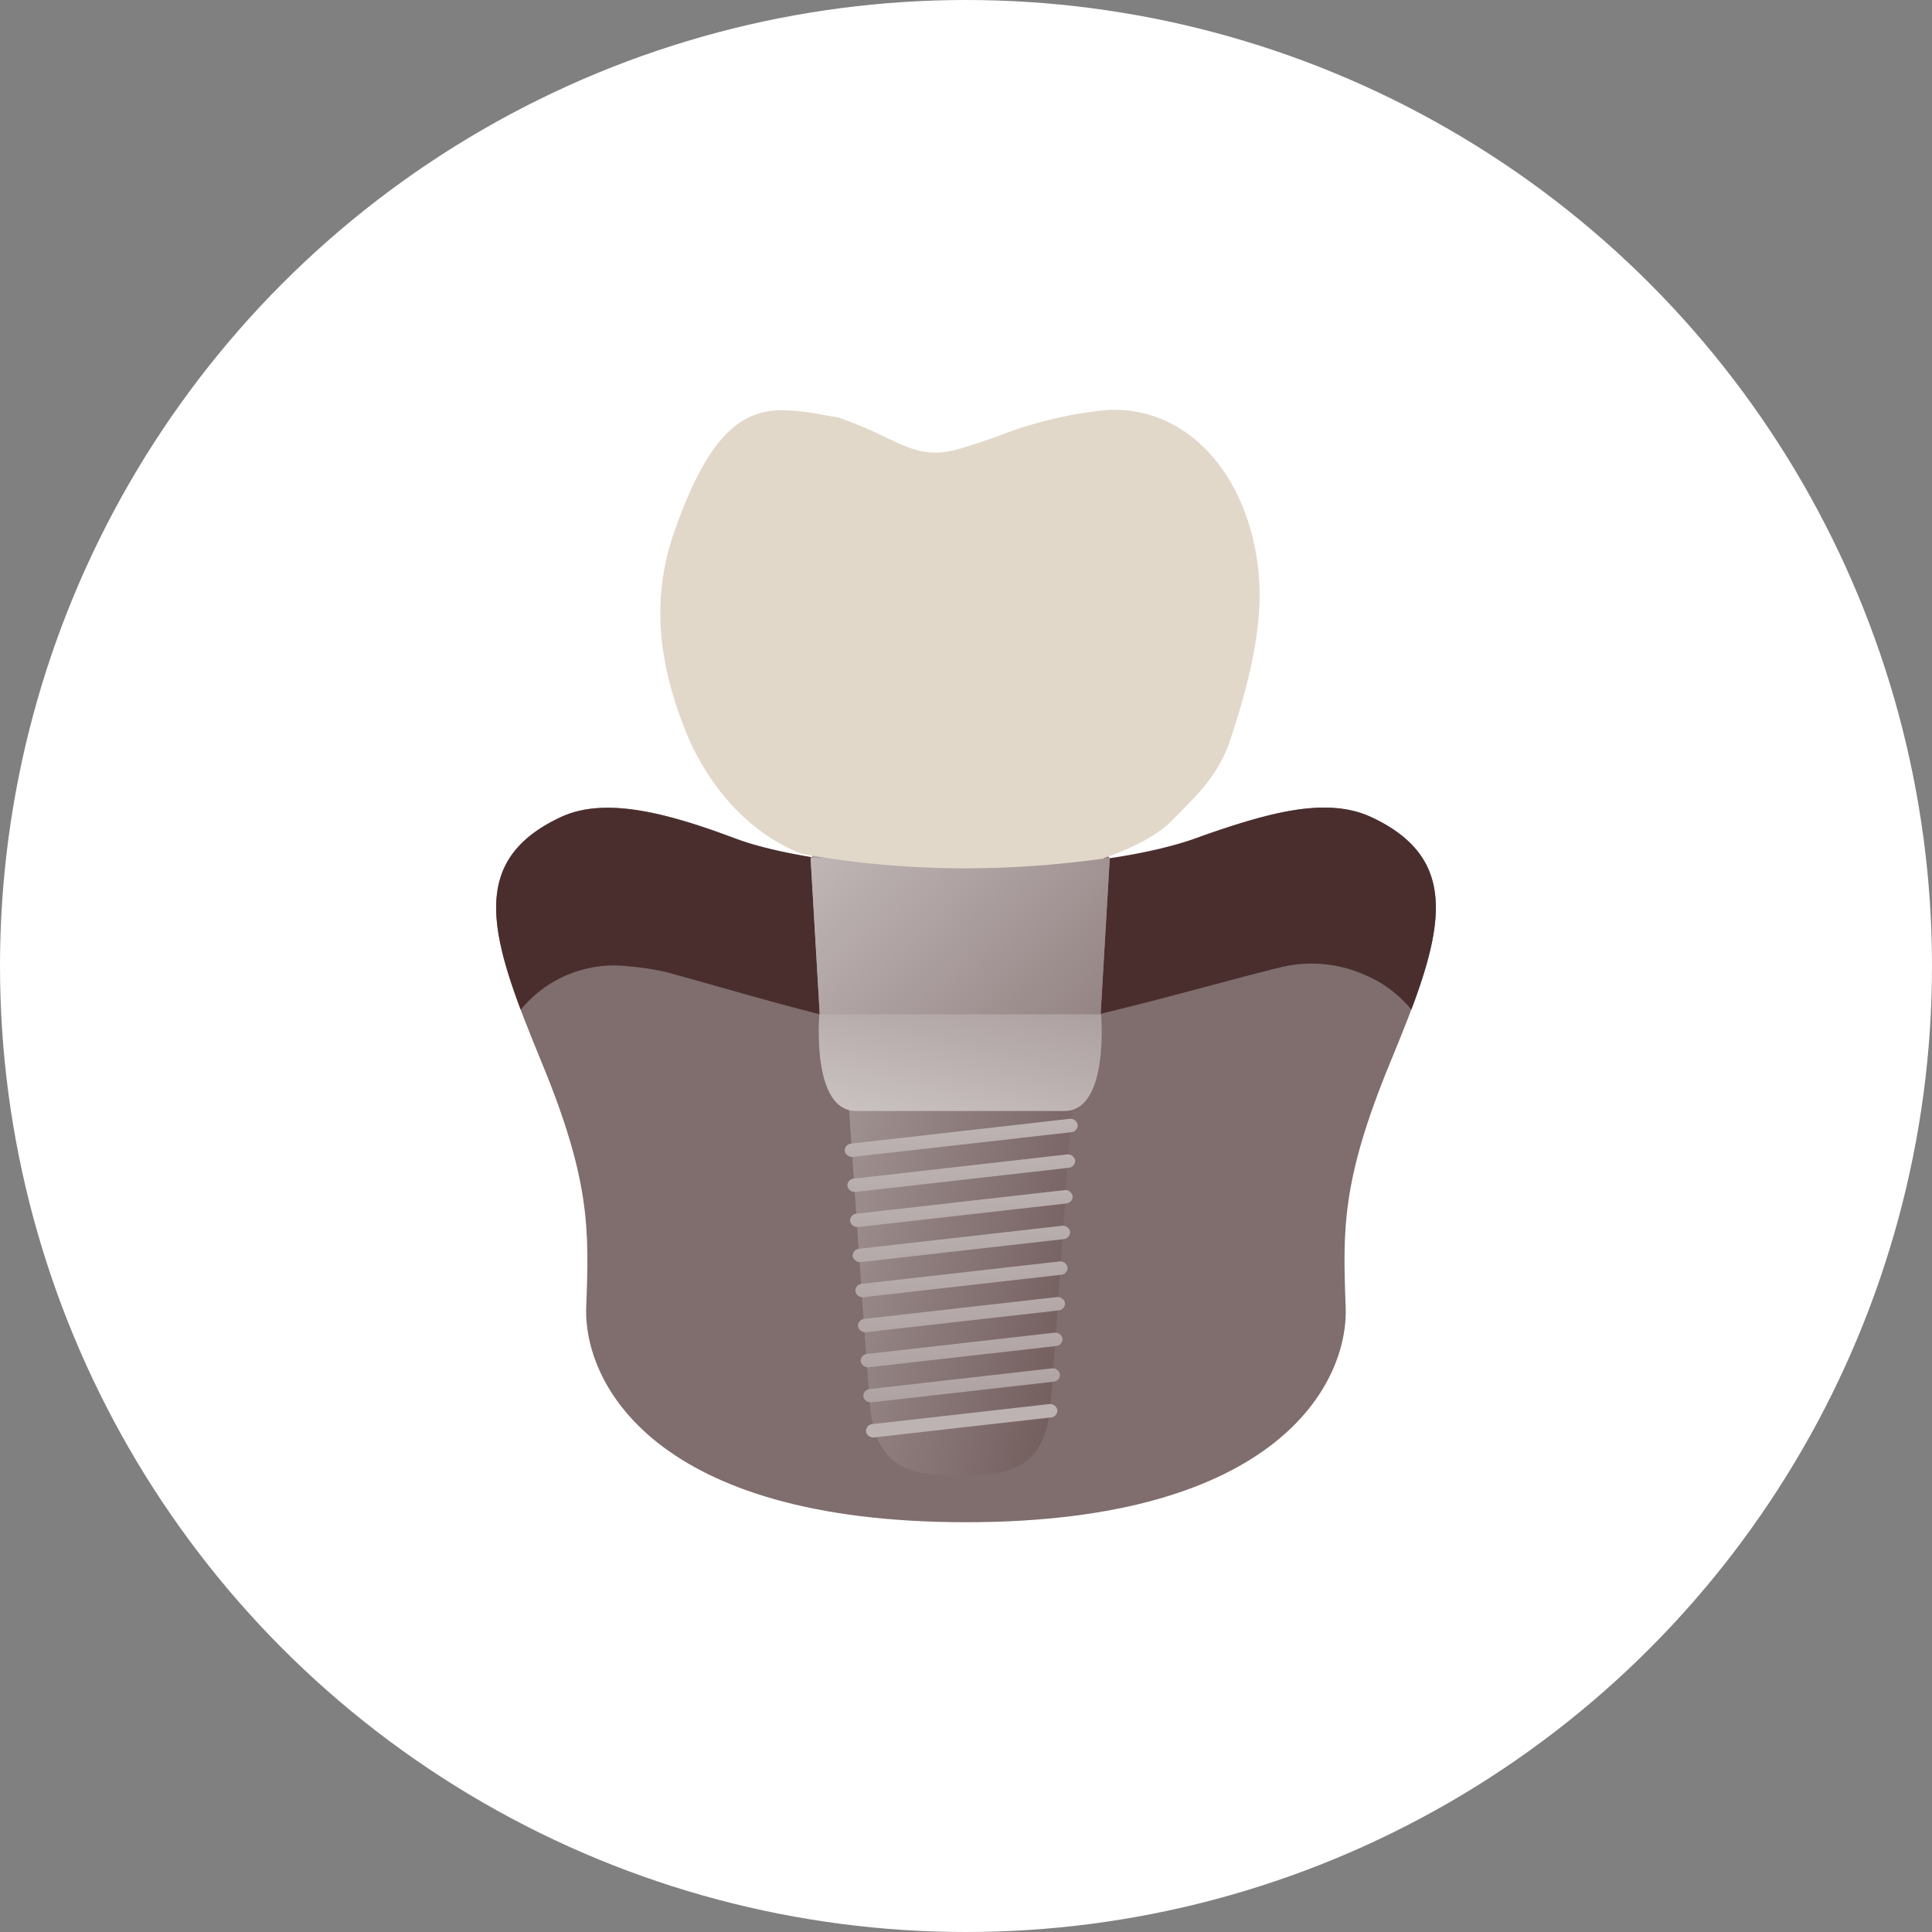 <svg xmlns="http://www.w3.org/2000/svg" xmlns:xlink="http://www.w3.org/1999/xlink" width="217" height="217" viewBox="0 0 217 217"><rect x="0" y="0" width="217" height="217" fill="#808080" stroke="none"/><defs><style>.a{fill:#fff;}.b{fill:#806d6d;}.c{fill:#4a2e2e;}.d{fill:url(#a);}.e{fill:url(#b);}.f{fill:url(#c);}.g{fill:url(#d);}.h{fill:url(#e);}.i{fill:url(#f);}.j{fill:url(#g);}.k{fill:url(#h);}.l{fill:url(#i);}.m{fill:url(#j);}.n{fill:url(#k);}.o{fill:url(#l);}.p{fill:url(#m);}.q{fill:#bdb3b3;}.r{fill:#e2d8c9;}</style><linearGradient id="a" x1="-1.054" y1="2.78" x2="0.848" y2="-0.118" gradientUnits="objectBoundingBox"><stop offset="0" stop-color="#fff"/><stop offset="1" stop-color="#4a2e2e"/></linearGradient><linearGradient id="b" x1="-2.122" y1="0.026" x2="2.785" y2="0.968" xlink:href="#a"/><linearGradient id="c" x1="-1.804" y1="-0.635" x2="3.103" y2="1.765" xlink:href="#a"/><linearGradient id="d" x1="-2.404" y1="-0.617" x2="2.022" y2="1" xlink:href="#a"/><linearGradient id="e" x1="-1.404" y1="2.874" x2="3.628" y2="-3.585" xlink:href="#a"/><linearGradient id="f" x1="-2.219" y1="-6.671" x2="5.073" y2="12.557" xlink:href="#a"/><linearGradient id="g" x1="-2.346" y1="-6.947" x2="5.112" y2="12.571" xlink:href="#a"/><linearGradient id="h" x1="-2.479" y1="-7.247" x2="5.154" y2="12.604" xlink:href="#a"/><linearGradient id="i" x1="-2.617" y1="-7.543" x2="5.196" y2="12.618" xlink:href="#a"/><linearGradient id="j" x1="-2.762" y1="-7.849" x2="5.241" y2="12.633" xlink:href="#a"/><linearGradient id="k" x1="-2.915" y1="-8.176" x2="5.288" y2="12.666" xlink:href="#a"/><linearGradient id="l" x1="-3.075" y1="-8.502" x2="5.338" y2="12.682" xlink:href="#a"/><linearGradient id="m" x1="-3.244" y1="-8.839" x2="5.39" y2="12.698" xlink:href="#a"/></defs><g transform="translate(-743 -5280)"><circle class="a" cx="108.5" cy="108.5" r="108.5" transform="translate(743 5280)"/><g transform="translate(798.722 5323.021)"><g transform="translate(0.003 3.01)"><path class="b" d="M98.285,80.967C87.28,75.825,66.913,91.1,52.775,91.1S18.27,75.825,7.265,80.967c-10.9,5.09-7.74,13.969-2.144,27.561,5.451,13.225,5.334,18.722,5,27.439-.331,8.565,7.641,24.2,42.651,24.2s42.988-15.631,42.651-24.2c-.337-8.722-.447-14.213,5-27.439,5.6-13.592,8.757-22.47-2.144-27.561Z" transform="translate(-0.003 -35.224)"/><g transform="translate(0.004 44.675)"><path class="a" d="M45.99,85.79Z" transform="translate(-19.271 -82.363)"/><path class="c" d="M98.288,80.96c-4.039-1.883-8.925-.936-13.132.244-2,.564-4,1.214-5.979,1.918h0c-11.953,4.538-39.049,4.968-52.443.215-1.1-.413-2.2-.819-3.306-1.191H23.41c-.151-.058-.3-.1-.453-.157-6.02-1.97-11.546-2.958-15.689-1.023-9.21,4.3-8.379,11.319-4.5,21.628A13.578,13.578,0,0,1,14.955,97.73a29.351,29.351,0,0,1,4.021.61h0l.076.017c.424.1.837.215,1.249.343,10.756,2.964,23.58,6.99,31.814,6.99s26.782-5.6,35.771-7.8a.108.108,0,0,0,.041-.012.074.074,0,0,0,.035-.006l.087-.017a14.663,14.663,0,0,1,9.454.8,13.465,13.465,0,0,1,5.3,3.934c3.87-10.3,4.707-17.328-4.5-21.628Z" transform="translate(-0.009 -79.893)"/></g><g transform="translate(35.317 23.017)"><path class="d" d="M84.251,111H76.68l1.732,14.051h11.68L91.823,111Z" transform="translate(-67.441 -71.266)"/><path class="e" d="M90.822,65.544c-2.708-3.335-2.905-14.864-2.842-19.385a2.838,2.838,0,0,0-2.353-2.836,49.025,49.025,0,0,0-8.042-.7,49.679,49.679,0,0,0-8.042.7,2.829,2.829,0,0,0-2.353,2.836c.064,4.521-.134,16.049-2.841,19.385l-3.568,4.4L61.814,87.6H93.35l1.034-17.659-3.568-4.4Z" transform="translate(-60.78 -42.62)"/><path class="f" d="M60.79,89.64,61.824,107.3H93.36L94.394,89.64Z" transform="translate(-60.784 -62.318)"/></g><g transform="translate(36.234 67.894)"><path class="g" d="M68.13,137.01c.8,11.715,2,29.165,2.411,34.028.633,7.519,5.381,7.8,10.128,7.8s9.495-.279,10.128-7.8c.407-4.864,1.615-22.314,2.411-34.028H68.13Z" transform="translate(-64.777 -127.039)"/><path class="h" d="M94.075,119.85H62.429s-.947,10.86,4.114,10.86H89.961C95.022,130.71,94.075,119.85,94.075,119.85Z" transform="translate(-62.359 -119.85)"/><g transform="translate(2.917 11.74)"><path class="i" d="M68.234,144.334a.831.831,0,0,1-.848-.657.78.78,0,0,1,.738-.843l24.464-2.772a.837.837,0,0,1,.959.651.78.78,0,0,1-.738.843l-24.464,2.772C68.309,144.328,68.268,144.334,68.234,144.334Z" transform="translate(-67.379 -140.053)"/><path class="j" d="M68.744,151.15a.831.831,0,0,1-.848-.657.78.78,0,0,1,.738-.843l23.882-2.708a.837.837,0,0,1,.959.651.78.78,0,0,1-.738.843l-23.882,2.708C68.819,151.144,68.778,151.15,68.744,151.15Z" transform="translate(-67.592 -142.935)"/><path class="k" d="M69.264,157.981a.831.831,0,0,1-.848-.657.78.78,0,0,1,.738-.843l23.3-2.638a.841.841,0,0,1,.959.651.78.78,0,0,1-.738.843l-23.3,2.638c-.035,0-.076.006-.11.006Z" transform="translate(-67.81 -145.827)"/><path class="l" d="M69.774,164.807a.831.831,0,0,1-.848-.657.78.78,0,0,1,.738-.843l22.715-2.574a.841.841,0,0,1,.959.651.78.78,0,0,1-.738.843L69.884,164.8C69.849,164.8,69.808,164.807,69.774,164.807Z" transform="translate(-68.024 -148.713)"/><path class="m" d="M70.284,171.633a.831.831,0,0,1-.848-.657.78.78,0,0,1,.738-.843l22.133-2.51a.841.841,0,0,1,.959.651.78.78,0,0,1-.738.843l-22.133,2.51c-.035,0-.076.006-.11.006Z" transform="translate(-68.237 -151.599)"/><path class="n" d="M70.794,178.454a.831.831,0,0,1-.848-.657.78.78,0,0,1,.738-.843l21.552-2.441a.841.841,0,0,1,.959.651.78.78,0,0,1-.738.843L70.9,178.448C70.869,178.448,70.828,178.454,70.794,178.454Z" transform="translate(-68.451 -154.486)"/><path class="o" d="M71.314,185.28a.831.831,0,0,1-.848-.657.78.78,0,0,1,.738-.843L92.174,181.4a.841.841,0,0,1,.959.651.78.78,0,0,1-.738.843l-20.971,2.377c-.035,0-.076.006-.11.006Z" transform="translate(-68.669 -157.372)"/><path class="p" d="M71.824,192.106a.831.831,0,0,1-.848-.657.78.78,0,0,1,.738-.843l20.39-2.313a.841.841,0,0,1,.959.651.78.78,0,0,1-.738.843L71.934,192.1c-.035,0-.076.006-.11.006Z" transform="translate(-68.883 -160.258)"/><path class="q" d="M72.334,198.936a.831.831,0,0,1-.848-.657.78.78,0,0,1,.738-.843l19.8-2.243a.845.845,0,0,1,.959.651.78.78,0,0,1-.738.843l-19.8,2.243C72.409,198.93,72.368,198.936,72.334,198.936Z" transform="translate(-69.096 -163.149)"/></g></g><path class="r" d="M81.551,53.349s5.177-1.615,7.74-4.283,4.672-4.434,6.252-8.344c2.086-6.212,3.992-13.144,3.4-19.362C97.9,10.552,91.249,3.01,82.759,3.01c-.372,0-.744.012-1.145.046A45.436,45.436,0,0,0,69.807,5.91c-1.429.511-2.905,1.034-4.573,1.505a9.481,9.481,0,0,1-2.609.4c-1.964,0-3.527-.744-5.689-1.766A44.331,44.331,0,0,0,51.724,3.87l-.11-.029c-.54-.081-1.069-.174-1.586-.267a26.945,26.945,0,0,0-4.474-.523c-4.492,0-8.3,2.33-12.267,13.714-3.091,8.856-1.069,16.944,1.9,23.766C39.207,48.91,45,51.914,47.743,52.908a104.717,104.717,0,0,0,18.287,1.6A112.619,112.619,0,0,0,81.6,53.4l-.052-.035Z" transform="translate(-13.298 -3.01)"/></g></g></g></svg>
